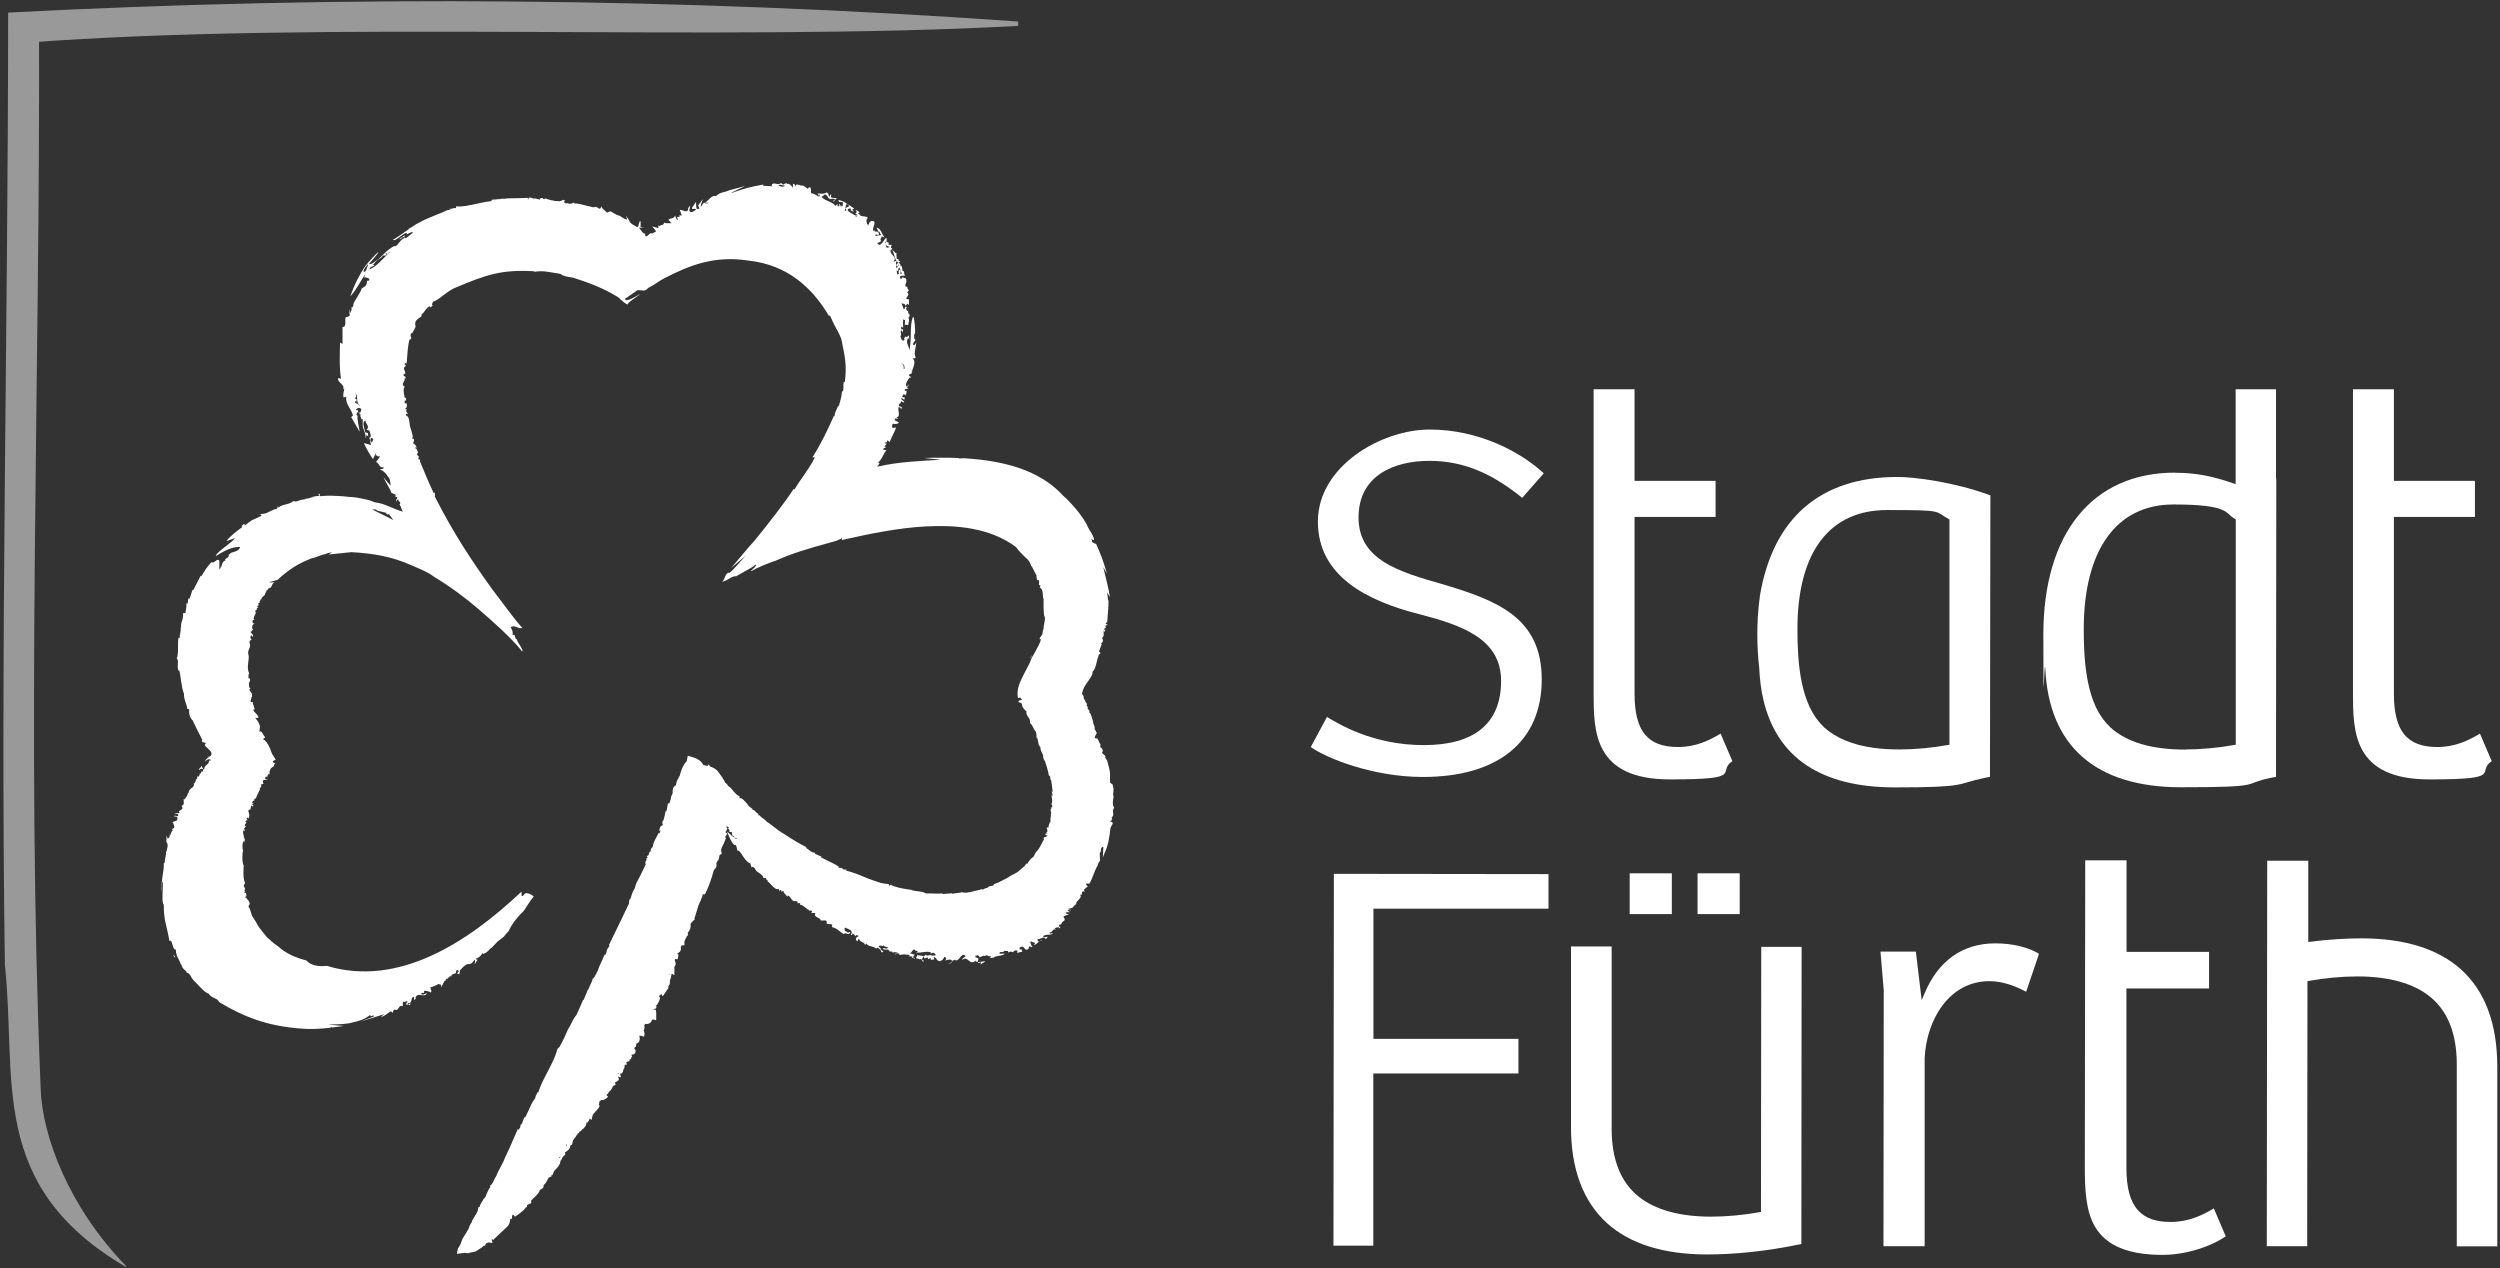 <?xml version="1.0" encoding="UTF-8"?>
<svg id="Ebene_1" xmlns="http://www.w3.org/2000/svg" version="1.1" viewBox="0 0 1845 936">
  <rect x="0" y="0" width="1845" height="936" fill="#333333" stroke="none"/>
  <!-- Generator: Adobe Illustrator 29.1.0, SVG Export Plug-In . SVG Version: 2.1.0 Build 142)  -->
  <defs>
    <style>
      .st0, .st1 {
        fill: #fff;
      }

      .st1 {
        opacity: .5;
      }
    </style>
  </defs>
  <g>
    <g>
      <path class="st0" d="M1605.2,348.8c-60.9,0-97.2,44.7-97.2,119.5s.5,16.5,1.4,24.6c2.5,57.6,37.1,88.1,100.2,88.1s44.4-2.5,66-6.9l4.1-.8.2-219.3-.2-1.3v-65.4h-29.8v70l-1.8-.6c-15.3-5.4-28.1-7.8-42.9-7.8h0ZM1613,553.2c-25.2,0-43.5-5.4-55.8-16.6l-.3-.5c-16.9-15.6-19.1-46.5-19.1-71.7,0-58.5,24.1-92.1,66.2-92.1s38,6.7,45.3,10.6l.7.4v166.3c0,0-1.2.2-1.2.2-11.6,2.1-24.6,3.3-35.7,3.3h0Z"/>
      <path class="st0" d="M1400.2,352c-56.6,0-91.6,30.2-101.3,87.2,0,.5-.2,1-.2,1.5s0,1-.2,1.6c-1.1,8.4-1.6,17.2-1.6,26s.5,16.6,1.4,24.6c.4,8.6,1.4,16.5,3.1,23.7,10.2,42.8,42.8,64.5,97.1,64.5s44.5-2.5,66.1-7l4-.8.3-207.7c-26.6-9.9-56.1-13.6-68.6-13.6h-.1ZM1401.8,553.1c-7,0-13.4-.4-19-1.2-15.5-2.1-27.9-7.2-36.8-15.3l-.5-.6c-16.8-15.9-19-46.6-19-71.6,0-56.8,23.5-88,66.2-88s34.7.8,45.3,6.6l.7.4v166.2c0,0-1.2.2-1.2.2-11.2,2.1-24.3,3.3-35.8,3.3h.1Z"/>
      <path class="st0" d="M967.5,551.4c11.2,8,45.4,22,82.6,22,55.7,0,87.7-26.3,87.7-72s-33.1-58.3-73-70.2c-32-9.1-62.2-17.8-62.2-49.3s27-41.8,52.2-41.8,46.2,9.2,68.6,27.3l15.9-18.1c-17.1-15.8-47.9-32.3-84.1-32.3s-82.6,27.3-82.6,67.9,36.8,58.7,74.6,68.3c32,8.3,60.6,18.3,60.6,49.3s-19.2,47.4-57,47.4-63.4-15.9-71.5-20.8l-12,22.3h.2Z"/>
      <path class="st0" d="M1176.1,287.3v223.8c0,28.6,0,64.1,56.4,64.1s33.9-5.3,46-13.5l-8.7-20.3c-8.2,4.9-18.1,9.9-31.4,9.9-22.5,0-32.1-11.8-32.1-39.3v-130.5h59.8v-26.6h-59.8v-67.6h-30.2Z"/>
      <path class="st0" d="M1736.5,287.3v223.8c0,28.6,0,64.1,56.4,64.1s33.9-5.3,46-13.5l-8.7-20.3c-8.2,4.9-18.1,9.9-31.4,9.9-22.5,0-32.1-11.8-32.1-39.3v-130.5h59.8v-26.6h-59.8v-67.6h-30.2Z"/>
    </g>
    <g>
      <path class="st0" d="M984.3,919.3h29.2v-127.1h107.1c0,0,0-25.5,0-25.5h-107c0,0,0-96.1,0-96.1h129.2c0,0,0-25.5,0-25.5l-158.4-.2-.3,274.4h.1Z"/>
      <path class="st0" d="M1390.1,919.7h30.3v-139c1.4-28.2,18.1-56.6,47.8-56.6h0c10.7,0,20.4,4.3,27.1,7.8l9.5-28c-8-4.9-19.7-7.7-32.3-7.7h0c-24.1,0-42.2,12.9-52.3,37.2l-2,4.7-4.3-35.8h-26.1l2.4,28.6-.2,188.7h.1Z"/>
      <path class="st0" d="M1538.9,635l-.3,226c0,16.7.6,32.7,7.7,44.6,8.3,13.8,24.5,20.5,49.6,20.5h0c16.3,0,34.5-5.4,46.7-13.7l-8.8-20.6c-8.4,5-18.4,10-31.9,10h0c-11.2,0-18.9-2.8-24.2-8.8-5.7-6.4-8.4-16.6-8.4-31.1v-132.4h61v-27h-60.9v-67.6h-30.7.2Z"/>
      <g>
        <path class="st0" d="M1159.4,698.4v132.5c-.2,31.6,8.9,55.8,26.7,71.9,16.9,15.2,41.6,22.9,73.4,23,20.9,0,44.3-2.5,65.8-6.9l4.1-.8.2-219.3h-29.8l-.2,195.6-1.1.2c-11.5,2.1-24.5,3.3-35.6,3.3-23.5,0-41.6-5.1-53.8-15-13.1-10.6-19.7-27.4-19.7-49.8v-134.6c0,0-29.9,0-29.9,0h0Z"/>
        <path class="st0" d="M1202.7,674.6h31.1v-30.1h-31.1v30.1Z"/>
        <path class="st0" d="M1252.8,674.6h31.1v-30.1h-31.1v30.1Z"/>
      </g>
      <path class="st0" d="M1812.9,919.8h30.1v-132.4c0-31.6-8.9-55.8-26.7-71.9h0c-16.9-15.2-41.5-22.9-73.1-23h-.3c-11.6,0-24.3.8-37.9,2.5l-1.5.2v-60h-30.3l-.3,284.5h29.8l.2-195.6,1.1-.2c11.5-2.1,24.5-3.3,35.6-3.3,23.5,0,41.6,5.1,53.8,15,13.1,10.6,19.7,27.4,19.7,49.8v134.6l-.2-.2Z"/>
    </g>
  </g>
  <g>
    <g>
      <g>
        <g>
          <polygon class="st0" points="668.7 232.1 668.7 233.6 668.3 231.7 668.7 232.1"/>
          <polygon class="st0" points="664.8 223.3 665.2 220.8 665.8 223.3 664.8 223.3"/>
          <path class="st0" d="M664.8,207.4h1c-2.1,0,.4,1.4-1,1.4v-1.4Z"/>
          <path class="st0" d="M663.8,212.4l1.4-1-1,1,2.1,1.4.4-.4.6,3.5c-1.9-.2-1.2-2.1-2.1-3.1l-1.4,1c.6-.2,1.6-1.9,0-2.5h0Z"/>
          <path class="st0" d="M666.2,233.6h-2.1c0-1.4,1.7-.8,2.1,0Z"/>
          <path class="st0" d="M665.8,228.6l-.6,3.1h-1.4l1-1.4-1.4-.6c.8-.2,1.2-1.4,2.5-1h0Z"/>
          <path class="st0" d="M656.9,195.7h-1c.5-.4.8-.3,1,0h.8c-.6,1.7-.5.5-.8,0Z"/>
          <rect class="st0" x="665.2" y="256.9" width=".6" height="2.1"/>
          <rect class="st0" x="663.8" y="252.9" width=".4" height="2.1"/>
          <path class="st0" d="M663.3,261.8h.4c-.2.4.2.8.4,1l1-2.1h.6v3.1h-.6v-1h-1.9v-1h0Z"/>
          <polygon class="st0" points="665.8 266.7 665.2 267.4 665.2 265.3 665.8 266.7"/>
          <path class="st0" d="M665.8,279.7h-.6v-3.1c.6.4,0,1.8.6,3.1Z"/>
          <path class="st0" d="M663.3,283.6h.4c.2,1-.4,2.5.4,3.5.6-.6,1.4-1.2,1-2.1l.6,4.5c-2.7-.2.8-1.6-1-2.5l-1,.8h-.4v-4.3h0Z"/>
          <path class="st0" d="M663.8,291c.2.4-.4,1.4-1.5,2.5h-.6v-1.4h.6c-.2.4.2.6.4.8l1-1.9h0Z"/>
          <path class="st0" d="M655.9,189.1v1.9c-.3-.7-1.3-1-2.1-1.2h-1.4l3.5-.6h0Z"/>
          <path class="st0" d="M653.9,186.6v1c-.4-.2-.6.2-1,.6v-1.6h1Z"/>
          <polygon class="st0" points="652.8 184.8 652.8 183.8 654.3 183.8 652.8 184.8"/>
          <polygon class="st0" points="650.5 180.6 650 179.8 650.4 179.8 650.5 180.6 651 181.3 650.7 181.5 651 183.3 649.3 182.3 650.7 181.5 650.5 180.6"/>
          <path class="st0" d="M266.3,307.7l-1.8-3.3h1c-1.2,2.1,2.1,2.7.8,3.3Z"/>
          <polygon class="st0" points="271.3 200 274.4 198.6 273.7 199.6 271.3 200"/>
          <path class="st0" d="M275.4,329.5l-.2-.6c-1.6-.4-2-1.5-1.8-4.4l1.8,4.4c.2,0,.4.1.6.2l-.4.4Z"/>
          <path class="st0" d="M275.5,333.3c.3-.4.6-.6.7-.3-.4,0-.6.1-.7.3Z"/>
          <polygon class="st0" points="129 706.6 127.9 705.1 128.4 704.9 129.4 706.4 129 706.6"/>
          <path class="st0" d="M154.3,558.9c-.1,0-.2-.2-.3-.3l-.7.3v-.6c.3,0,.5,0,.7.3l.7-.3-.4.6Z"/>
          <polygon class="st0" points="237.9 756 239.8 756.6 239.8 757 237.7 756.6 237.9 756"/>
          <rect class="st0" x="226.8" y="754.9" width="6" height=".6"/>
          <polygon class="st0" points="217.1 753.5 220 754.1 220 754.5 216.9 754.1 217.1 753.5"/>
          <rect class="st0" x="320.7" y="723.5" width="2.1" height=".4"/>
          <polygon class="st0" points="221.4 708.6 220 708.6 219.4 708 221.4 708.6"/>
          <path class="st0" d="M198.2,748.6c-.3.3-.3.5-.3.7l1.7.8c.7.3-1.6,0-1.7-.8h-.1l.4-.7h0Z"/>
          <path class="st0" d="M216.1,370.5l2.5-.4c.2.6-4.1.4-2.5.4Z"/>
          <polygon class="st0" points="225.3 368 226 367.6 227.4 367.6 225.3 368"/>
          <polygon class="st0" points="228.4 367 233.8 366.2 240.8 366.2 228.4 367"/>
          <path class="st0" d="M278.7,371.5c.2.6-2.9-1-4.9-.4,1.6-.2,3.1-.4,4.9.4Z"/>
          <polygon class="st0" points="264.5 368 248.6 366.6 248.6 366.2 264.5 367.6 264.5 368"/>
          <polygon class="st0" points="268.8 369.1 265.5 368.7 269.8 369.1 268.8 369.1"/>
          <polygon class="st0" points="272.9 377.5 271.3 376.9 271.5 376.5 272.9 377.1 272.9 377.5"/>
          <polygon class="st0" points="282.2 382.5 280.3 381.4 280.5 381 282.4 382 282.2 382.5"/>
          <polygon class="st0" points="294.1 377.9 292.1 377.5 292.3 376.9 294.1 377.5 294.1 377.9"/>
          <polygon class="st0" points="377.1 460.1 376.7 460.5 375.1 460.5 377.1 460.1"/>
          <polygon class="st0" points="302.6 168.9 301.5 168.9 303.4 167.9 302.6 168.9"/>
          <polygon class="st0" points="304.4 170 303.4 171 305 168.9 304.4 170"/>
          <polygon class="st0" points="314.3 166 312.9 166 314.9 165.4 314.3 166"/>
          <path class="st0" d="M317.8,161.1v.8c-.2-.3-.4-.4-.7-.4.2,0,.5-.2.7-.4h0c.3-.6.7-.6,1-.5-.3.1-.7.3-1,.5h0Z"/>
          <path class="st0" d="M320.3,161.1s-.1,0-.2-.1c.2,0,.4-.1.6-.5l-.4.6Z"/>
          <rect class="st0" x="321.7" y="158.6" width="2.3" height=".5" transform="translate(-37 161.4) rotate(-26.6)"/>
          <rect class="st0" x="331.6" y="154.1" width="2.5" height=".4"/>
          <polygon class="st0" points="335.3 154.5 335.1 154.1 348.9 151.2 349.1 151.6 335.3 154.5"/>
          <path class="st0" d="M349.9,151.2c1.9.2,3.3-.6,4.9-.6-1.4,1-3.3.4-4.9.6Z"/>
          <polygon class="st0" points="358.8 149.6 359.4 149.2 360.2 149.2 358.8 149.6"/>
          <path class="st0" d="M363.7,147.7c1.4-.2,2.5.4,3.9-.6l.6.6c-2.3-.2-2.9.2-4.5,0Z"/>
          <rect class="st0" x="369.3" y="146.7" width="3.9" height=".4"/>
          <rect class="st0" x="373.6" y="146.3" width="13.4" height=".4"/>
          <rect class="st0" x="389.9" y="146.7" width="3.5" height=".4"/>
          <polygon class="st0" points="397.3 148.1 394.8 147.7 395 147.1 397.5 147.7 397.3 148.1"/>
          <polygon class="st0" points="399.4 147.7 397.9 146.7 399.4 146.7 399.4 147.7"/>
          <polygon class="st0" points="406.8 148.7 402.2 148.1 402.4 147.7 406.8 148.1 406.8 148.7"/>
          <polygon class="st0" points="412.7 149.2 407.8 148.7 407.8 148.1 412.7 148.7 412.7 149.2"/>
          <polygon class="st0" points="416.7 150.2 413.8 149.2 413.8 148.7 416.9 149.8 416.7 150.2"/>
          <polygon class="st0" points="420.2 151.2 418.1 150.2 418.3 149.8 420.4 150.6 420.2 151.2"/>
          <polygon class="st0" points="423.7 151.2 424.1 150.6 429 151.2 423.7 151.2"/>
          <path class="st0" d="M433.5,152c1.5.1,2.1.5,3.2.6-1,0-2.2,0-3.2-.6Z"/>
          <polygon class="st0" points="441 154.5 443.4 153.7 443.8 154.1 441 154.5"/>
          <polygon class="st0" points="487.3 170 485.4 169.3 485.4 168.9 487.5 169.3 487.3 170"/>
          <rect class="st0" x="492.2" y="165" width="2.1" height=".4"/>
          <rect class="st0" x="494.7" y="163.6" width="2.1" height=".4"/>
          <path class="st0" d="M502.1,161.5c-.4-.2-.6.2-1,.4l-.8-1.8c1.2.8,2.5-1,1.9,1.4h-.1Z"/>
          <path class="st0" d="M503.6,158c.5.2.6.6.6,1h0v1h-1l1-1h0l-1.4-1c-.2.6,1.6-1,2.9-1,0,2.3-1.2-.6-2.1,1Z"/>
          <polygon class="st0" points="508.5 157 506 156.6 506.2 156.2 508.7 156.6 508.5 157"/>
          <rect class="st0" x="537.3" y="143.2" width="2.9" height=".6"/>
          <polygon class="st0" points="542.7 143.2 541.2 143.2 549.1 141.7 542.7 143.2"/>
          <path class="st0" d="M570.9,136.4v.8h-1.5c-.2-.8.6-1,1.5-.8Z"/>
          <rect class="st0" x="562.5" y="137.8" width="2.5" height=".4"/>
          <polygon class="st0" points="571.9 138.9 566.4 138.2 573.4 138.9 571.9 138.9"/>
          <polygon class="st0" points="582.6 140.7 583.7 140.3 584.3 140.7 582.6 140.7"/>
          <polygon class="st0" points="583.7 139.3 585.1 138.9 586.7 139.3 583.7 139.3"/>
          <path class="st0" d="M589.2,138.9c-1.2-.2-3.1-.8-3.1-2.1.8-.2,1,.6,1.4,1,.4-.6,1-.6,1.7-.6v1.6h0Z"/>
          <path class="st0" d="M593.1,140.7l-2.1-1.4c.8,0,1.2.8,2.1.4v1Z"/>
          <path class="st0" d="M604.9,142.8c0,.4.2,1.2-.4,1.4-.4.2-.6-.2-1-.4,0-.2,1.2-.6,1.4-1Z"/>
          <path class="st0" d="M617.6,154.5c-.6-.1-.6-.7-.5-1.3l.5,1.3c.2,0,.3.1.7,0l-.4.6-.3-.6Z"/>
          <path class="st0" d="M618.3,156.6h-.2c0,0,.2-.1.3-.2,0,0,0,.1-.2.2h.1Z"/>
          <path class="st0" d="M618.9,153.7h-.6v-1.6h.6c-.2.6.2.8.4,1l-.4.6Z"/>
          <polygon class="st0" points="620.7 151.6 621.4 152 620.7 152.7 620.7 151.6"/>
          <path class="st0" d="M622.2,157.6l-.4.4.4.6-.4.4-.4-2.1c.4,0,.6.4.8.6l-.2-.4.4-.4.4.2-.6.6h0Z"/>
          <rect class="st0" x="630.6" y="159" width="2.1" height=".4"/>
          <polygon class="st0" points="634.1 165.4 633.7 163 634.1 163 634.1 165.4"/>
          <path class="st0" d="M632.1,161.5c1-.2,2.9-1.9,2.5.4-.6-1-1.7-1-2.5-.4Z"/>
          <polygon class="st0" points="637 161.1 635.6 160.1 637 160.1 637 161.1"/>
          <path class="st0" d="M639.5,165.4h1c-.2,1.1,0,2.6.7,3.1h-1.7v-3.1Z"/>
          <polygon class="st0" points="639.5 171 641.1 170 641.5 170.4 639.5 171"/>
          <path class="st0" d="M646.5,176.7h-.4l.8-1.8c1,.4,0,1.4-.4,1.8h0Z"/>
          <path class="st0" d="M662,343.9c1.8-.3,3-1,4.2-.6-1.2.7-2.8.6-4.2.6Z"/>
          <rect class="st0" x="668.3" y="342.3" width="1.9" height=".6"/>
          <rect class="st0" x="670.8" y="341.9" width="4.9" height=".4"/>
          <rect class="st0" x="676.1" y="341.5" width="2.9" height=".4"/>
          <polygon class="st0" points="762.2 640.5 760.6 640.5 762.6 639.8 762.2 640.5"/>
        </g>
        <path class="st0" d="M534.3,592.8h.5v8.9h-.5c-.3-.2-.5.2-.7.3.7,1,.8,1.8.6,3.2-2.5,1,0,5.1-1.6,6.6l1.2-1c-.3,2.1-3,3.4-.9,5.1l-1.5,1.9.7.9-1.5,1.5,1.2.6c-1,2.7-3.2,4.8-2.4,8.3-2.4,1.4-.5,5.9-3.7,5.5,1.8.4,0,1.5,0,2.2h-1.2c3.3,2.1,0,3-.5,5-1.4,5-3.5,11.9-6.4,17.4v-.2.3c0,.2-.2.4-.3.5l1.5-6.8c-2.3,0-.9,3.1-2.4,3.5l-.9,4.9c0,.4-1.7,2.2-1.2,2.9-2,4-2.7,8-4.1,12l-1.7-.3c-.3.8,1.3,2.5,1.2,1.9l-2,2.3.8,1.1c-2.2-.4-1.3.8-1.5,2.3l-.8-.2c2,2.6-2,3.6-1.2,6.3-1.7,1.7-.4,2.7-3.4,3.3.3.6.8.5,1.3.6v.9c-.3-.6-.8-.7-1.3-.8-.3.7-.3,1.2,0,1.8v-.4l.8.2v.4c-1-.2-1.8-.4-3.2.3.5.8,1.3.5,2,.8l-2.4,1.7c3.3,4-2.2,1.8-1.4,6.3l-.3-.4c-.5,0-.3.7-.3,1.2.2.6.7.5,1.2.6l-.4,1.2c0-.3,0-.7-.4-.8-1,.2-1.2.5-1.7,1.3l1.3.8c-2.7-1.5-.9,2.2-2.5,2.6.7,1.2,1.3,0,1.7-.2.5,1.7-2.5,1.5-3.2,3.7,1.2,1.7,1.3-.5,2.3-.4v1.8c-2.7-1.6-2,1.4-3.7,1.8l.8,1.1c1.5.5.2-2.3,2-1.2-2-.8-1,4.5-2.4,4.3.4-2.7-1.8-.4-2.5-1.4-.3,1.2.8,1.4,1.3,2.1.8,1.4,1.3-.7,1.2,1.5-.5,0-1-.4-1.2,0l.7,1.6c-.5,3.2-3.5-2-4,1.8l.8,1.1c.2-.3.5-.5.5-.8l1.5,1.2-1.5,2.3-.8-1.4c-1,.6-1.3,1.4-.8,2.5-.9-.2-1.7.6-1.7,1.8l-.7-.9-1.7,1.3.3.6c0,1.1-2,.9-.7,2.4l2-1.8c.3,2.6-3.1,4.5-1.7,6.7-.1-.2-.2-.4-.4-.5-.3.8-1.2,1.2-.9,2.4,0-.9-.2-1.7-.8-2.4,0,1.6-2.2.5-1.7,2.4-1.2.3-.7,1.9-1.2,2.9-.3-.6-1.5-.3-2,0l.5.5-.5.5c1.3,2.1,2-1.4,2.8.9l.3-.5v.5l.8,1.1,1.7-3.1h.3v3.2h-.3c.2-.6-.2-.8-.5-1.1-.7.2-.2,1.1-.3,1.6-1-1.8-1.7,1.9-2.3-.8,1.8,6.4-5,1.2-4.1,6.1-1.7-.7.2-4.7-2.5-2.7-.4,2.1,2.8,5.5.5,6.3,0,2.4,1.5,2.5.6,4.9.2-1.2,0-2.6-.6-3.6-.5.3-.5.8-.5,1.2.2-.3-.2-.6-.3-.8-.3,1-1.2,1.8-.9,3.3-.5-.6-.8-1.6-1.7-1.6l-.7.6c1,1.1,1.8,2.7,1.1,4.2-1.9,1.3-1.2-.4-3.7,1.1l1.7.7-.5,2.4c.2-.3-.2-.6-.3-.8-1.8-.4.5,1.2-.8,1.5l-.3-.4c-.8.2-.3,1.4-.5,2.1-.5,0-1.2-.6-1.5,0,1.3.4,1.3,2.8,2.8,1.1l.3.4c.2,1.3-3-1-2,1.8l-.3-.4-.9,1.5c-1-.2-.7-.7-1.7-1.6h0l-.3-.4c.3,0,.4.2.4.3.5-1.6,2.9-3.8.8-4.4,2.2.3.7-2.4,2.4-3.2l.5-2.1c-.8-.2-1.5,0-2,.5v1.8l-.5-.7c-2.2,1.2-1.7,6.4-3.2,8.1,0-.4.2-.9-.3-1.3-.5.3-.5.8-.5,1.2-2.8.2.8,2.7.5,4.1l2-2.7c-.7,1.5,1.2,2.2,1.5,2.1l-.2-.4.3-.3.3.3-1.2,1.2c0,1.1,0-.6-.5-.7l-.8,1.9c0-.3-.1-.7-.4-.8-.3.6-1.1,1-.9,1.9-1.1,0-.9,3.9-1.2,3.9l-.3-.4c-1.8.4.3,3.4-.9,2.8-.2.7.3-1.6-.5-2.3,0,1.1-1.3,1.9-.4,3-.7,0-1.5.2-1.2,1.6-2.7-.7-1,2.7-2.9,3.3-.7-1.4,1.2-2,0-3.5-1.2.9-.9,2.6-2.4,1.7,1.8,1.1-1.2,2.5.6,3.6l1.7-.9.3.6,1.3-1.2c.5.5.3,1,.3,1.5-1-.8-2.3,0-3.2,1,0,.4.2.8.3,1.2-1.9.9-1.6,4.3-4,4.7l.8,1.1c-2.8.2-1,2-4.4,2.6l1.5,1.6c-1.5,1.2-2.5,0-3.2-1.9-.3.5-1.2,1-.3,1.8h.3l-2,1.3c.2.4.5.8.8.7v1.3c-.5-1.2-1.5-1.2-2.5-1.4-1.3.8-1.9,2.4-2.7,3.5.3.8,1.3.4,2,.8.3-1,.8-.9,1.5-1.9-.5-.3-.3-.8-.3-1.3.3,0,.5.3.8.5,1,2-1.5,2,0,3.8-1.7,2.4-4.3,3.6-4.9,6.7-2.8-1.9-1.4,1.6-2.5,3-3.5-1.4-1,2.4-2.4,3.9l-.3-.4c-1.2,1-2,4.2-3.4,3.2l-.3-.4c-1,.9-.2,1.6-.9,2.9-.2-.4-.3-.8-.8-.7-.7.4-.2,1.4-.3,2.1l-.3-.4c-.7,2.1-2.7,2.7-3.4,5.9-2-.8-.2,1.4-1.2,2h0c0-.3-.1-.6-.3-.7-1,1.1-.7,1.9-.5,3-1.7,1.9-3,1.8-3.5,3.7l.8.2c-1.3,1.2-2.2,1.7-2.5,2.6l-.3-.4c-.5,0-.5.6-.5,1.2l.8.5c-.7-.3-1.2,0-1.5.6.2.6.7.5,1.2.6l-1.7.6c1.1,3-3.4,5.4-4.4,7.9l-.5-.5c-.2,1.8-.5.4-1.5,1.9.5.3.3.8.3,1.3-2.9.5-3,5.3-5.5,6.3l-.9,1.6c2,1.3-2.7,1.4-1.9,2.5-1.2,3.6-4.9,5.5-6.8,8.2v1.3l-1.9.9c-2.7,1.5-.8,1.7-1.3,1.6.2,1.9-7.8,7.1-7.8,7.1,0,0,4.2-6.7,3.7-7.9-1,.9-.2,1.6-.9,2.7.2-.3-.2-.6-.3-.8-.2,1.8-1.7,2.5-2.7,2.5l.4,1.8c-1.2,0-1.8.7-2,1.8,0-.4-.3-.6-.5-1-.3.8-.8,1.5-.9,2.6-2.2.7-.7,3.9-2.9,6l-8.4,7.9-.8-3.2c-.7.4-1.8,2.5-2,3.8,1.3,1.6-2.1-.4-1.3,2.7-.3,0-1.7-1.4-2-.9h.5c0,0,.2,2.8.2,2.8l-.7-1.5c.2-.3-.2-.8-.3-1-.5,0-.5.8-.5,1.2-.3,0-.8-.2-1.2.3l.5.8c-.3.6-1.2,1-.8,2,.2-.3-.2-.6-.5-.8-.7,1.3-2.9,2.2-5.6,4l-3.7.7c-.3-1.7-1.1.5-2,0v.4h-.3v-.4l-4.7.6c.2-1.1,2-2.8,2.3-4.8v1.1c.8-4.8,3.3-6.6,4.8-10,1.7-1.7,1-3.6,3.2-5.9.5-3,4.2-6.5,4.9-10.5h1.2c-1-2,1.9-5.2,2.6-6.7,1.5-1,2.2-3.9,2.9-5.1l.3.6c-.3-2.4,1.9-3.6,2.1-5.4l1.2-.5-.3-.6c1.9-2.2,1.9-4.2,3.6-6.2,1.2-3.8,4.9-9.1,6.6-14,3.1-6,6-13.1,8.2-18.1l.3.4c1.7-3.5,2.7-3.1,3.2-7.2l.5.5,2-5.3.3.6c2.5-4.8,4.3-10.1,7-13.6l.3.4c.7-.8.4-2.3.9-3.3l.5.6.7-3.5.5.7c2.8-10,11-21,13.8-31,2.5.9-.2-1.9,1.4-1.9,3.2-5.6,5.1-9.8,6.8-14,2-2.2,3.2-7.4,6.1-10.1,1.4-3.6,3.4-7.4,4.9-11.4v-.7l.5.5,3.2-7.8.3.6c.4-2.9,2.6-5.3,2.9-7.8,1.3-.8,2.9-4.5,4.1-6.7,1.2-3.8,2.4-5.4,3.7-8.7l.3.4c.3-1,1.2-1.8.9-3.3l.3.4c.3-1,1.2-1.8.9-3.3l.3.4c-.3-2.4,2.7-2.9,2-5.6,5.5-11.3,9.1-18.8,14.3-29.7.3-.5,0-2.9.5-3l.3.6c1-3.3,1.2-5.6,3.2-8.7.7-1.7.9-3.2,2-5.3,2.1-3.7,4.7-9.6,6.6-13.5-1.5-1.8.9-2.2,1.2-3.4l-.3-.4,1.2-1-.5-.6.8-.6c-.5-.5-.3-1-.3-1.5.3-.9,1.2,1,1.2-.5.8-.6-.8-3.4,1.2-2.5.5-2.1.5-3.9,1.7-6.2l.3.6c-.2-2,2.6-5.5,2.9-6.5l-.3-.4c1.5,0,0-3.3,2-4l-.5-.6c1.8.4,1.5-2.4,1.7-4.1l.3.6c1.2-3,1-3.6,2.1-7.4-.2.3.2.6.5.8l.7-3.7.5.5.9-3.7.3.4.9-3.8.3.6c-.2-1.8.4-3,1.2-4.1.3-1.9-.8-5.5,2.5-4.8-.2-2.4.2-3.8,1.2-6l.3.6.5-2.6.3.6c.7-3.3,2.4-9,5.3-11.2l.5-2.6c1.8.5,3.5,1.1,5.1,1.9l-1-.2v.4l1.2.2v-.3c1.6.9,2.9,2.2,3.7,4.2.5.7,1.5,0,1.2,1.5.2.6.7.7,1.2.8.7-.2.3-1.2.3-1.8,2.8.6,5.2.9,7.7,3.4,2.5,3.6,7.2,9.4,6.1,13.3h-1.3c-.8,1.7,1.4,3.8.5,4.9,2.5,0-1.6,2.9.9,4.5l.4-1.3Z"/>
      </g>
      <g>
        <path class="st0" d="M308.6,335.5h0q0-.2,0,0Z"/>
        <path class="st0" d="M761,484.9c.2-.5.3-1,.4-1.5-1.9,3.5-1.6,3.3-.4,1.5Z"/>
        <path class="st0" d="M189.8,584.8c0,.2,0,.5.2.7.1-.3,0-.5-.2-.7Z"/>
        <path class="st0" d="M673.3,274.8s0,.2-.2.2c0,0,0-.1.2-.2Z"/>
        <path class="st0" d="M815.8,466.3v.6-.6Z"/>
        <path class="st0" d="M673.3,273.7v1c.2-.3.2-.6,0-1Z"/>
        <path class="st0" d="M787.2,673.6l2.9.5c-.9-.3-1.7-.5-2.9-.5Z"/>
        <path class="st0" d="M789,673.8l.2-.4h-.5c0,0,.3.3.3.4Z"/>
        <g>
          <path class="st0" d="M821.4,587.3l.4-4.7-.6-3.5-2-1.6v-6.6c0-2-1.5-7.5-2.2-9.7l-1.4-2.2c1-2.3-3.9-2.5-1.6-4.8-.5-1.4-.7-2.2-2-2.8,0-.2,0-1.4.3-1.6-1.5-2.6-1-2.4-2.6-5l-.6.2c-3.6,0,2.6-5.7-.2-4.3v-.9h0c-.3-.6-.9-1.1-1.1-2.2.5-1.8-1.7-4-1-5.2-.5,0-1.4-6.2-3.1-6.8,1.7-1.2-2.6-2.5-.6-3.9-.6,0-.8-.4-1.2-1,1.2-1.6-2.1-3.1-.8-4.5l-.6.4c-1.4-1.7,0-2.7-1.9-4.3.4-6.6,7-11.1,7.8-15.9l-.4-.4c3.3-2.5,3.2-9.7,5-12.5,0,0-.3.2-.4.5-.2-1.3,3.2-1.7.4-3.1l2.1-5.5-.6-.4,1-1c.8-.8.6-2.5-.4-3.1,1.4-1,1.2-.5.8-1.7l.6.4v-4.3c.3.3.8.7,1,1.2,0-.7-.2-1.4.5-1.8-.6,0-1.2.2-1.4-.4l1.8-1.5c-.3,0-.6-.4-.7-.6.4-.8,1.2-.8,1.8-1.4.2-.6-1.6.6-1.4-1,.2-.2.6-.6,1-.4.4-4.9,1-12.5,1-15.5-.6-1.5-.6-4.7-1.1-6.7l2.1,3.4c-.3-3.6-4.3-19.5-4.9-22.1l2.8,4.9c-3-10.1-4.5-14-8-21.9-.6-.2-3.1-1.1-3.3-2.1,0,0,.6-.8-.6-1.4l2.4.5c-.4-3.1-2.7-6.1-4.4-9-2.7-7-11.7-17.7-18.5-23.7-17.8-19.5-45.1-25.8-71.8-27.5h0c-.8,0-1.7-.1-2.5-.2v.2h-2.9v-.3c-8.7-.3-17.3-.3-25.4,0l12.4,1.3c-12.6.7-32.6,1.6-45.6,4.9h-2.1c1.1.2,1.9-1.4,2.4-2.4-.4,0-.8-.4-1-.6,2.9-2.1,3.4-5.8,6.1-8.9-.6,0-2.4-.4-2.6-1l2.5-1.4-1.4-.4,1.8-2.1c-.4,0-1.2.2-1.4-.4.2-.6,1-.6,1.4-.6,0-.4,0-1.2.6-1.4.2.2,1.6,1.1,1.4,1.5,1.4-3.9,4.3-9,4.9-11.1-.2-.2-1.5.9-3,.1.4-.8-.8-1.9,1-2.9l.6.4c1.7-.2,2.6,0,3.4-1.2l-3-1.6c-.6-2.9,2.7,0,2.1-1.4l-1-1c3.7.4.6-5.8,1.8-7.4.8-.2,1,.6,1.6,1v.7l.9-1.3-2.5-1.4c-.2-1.6,1.4-1.2,1.6-2.9.8-1.2,1.4,1.6,2.5,0l-2.5-2.1c.8-1.2,1.7.4,2.5.6l.4-1.6-2.1-.4c.6-.6.4-2.1,1.7-2.1.2.4.6.6.4,1,1.4-.6,1-2.3,1.4-3.5h-1.4c-.6-2.1,1.8-.8,2.5-1.9l-1.4-1c1.5-.3,1.8-1,1.9-1.9-.3.6-.8,1.1-1.9,1.5-1-1.6,1-4.9,2.5-6.6l.4.6.6-1.4-.6.4c-2.4-1.9,0-1.7,1-2.5-.2-2.7,3.9-7.6,1-10.9.8-1.4,1.4,1,1.9-1-1.4-2.9,0-5.9.6-11.3,0,.6-1.2,2.2-1.8,2.4-2.1-.8,1.2-3.2,1.2-4.2l-.9-.4-.2-2.8c0-.2.5-1,.8-1.8,0-1-.3-11.3-1.5-11.9-2.9,5.8-.7,18.3-3,25.1.4-3.7-2.9-5.4-.8-9.3.7.3.9.9.9,1.6,0-1.4,0-2.8-.5-4.1v1c-1,.2-1.6,1.4-2.5,0,.2.6-.2,1.6-1,1.4.3.3,1,1.4,0,1.9-2.1,0-1.7-1.4-2.5-3.3,1.6-1.2-1-3.3,1-4.1.4.5.5,1.2.5,1.9.5-1.7,1.2-3.4-.9-2.7,0-.8-.4-1.6.4-2.1l1,1c.2-1.6-.6-5.1.4-6.4l1,.8c0,1,.2,2.3-.4,3.1l2.8.4c0-2,1.3-4,0-5.3.8-.6,1-1.4,1-2.5-1.9-.8-.6-3.7-1-5.6-.2,1,.4,2.3-.4,3.1-1.4-1-1.4-1.8-.6-3.1-2.3-.8-.6,1.6-2.5,1.6,0-1-1.4-3.5-1.4-4.5.6,1,3.1,0,2.5,2.1l2.1-1.6c.2.4.6.6.4,1h.4v-4.3h-.4c-4.5.2,2.5-3.3-1-4.9l1.4-1.6-1.4-1.9.6-.6-1.7-.4c-.6-2.1,1-2.3.6-4.5.2-2.3-2.3-1.6-3.5-2.5l.4.6-.8,1-.6-.6c-1-3.3,2.9-1,3.9-2.5-1.4,1-.8-3.5-1.4-2.9l-.4.4c-1.2-1.6-.4-5.4-2-3.9.4-1.2-.4-2.3-1.4-2.5l1.4-1.4h-1c-.6-.4-.4-1-.4-1.4-.6,0-1.2,0-1.4-.6.2-1.4-.4-2.5,0-3.9h-1c-.4-1.6-3.3-1.6-2.1-3.5h-.8c-.6-.4,0-1.9.4-2.5-.8-.2-1.9.4-2.5-.4-.2-.4.2-.8.4-1l-1.9-1,.4-.4c-1.2-.8,1-1.9-1-2.1-1.5,1.6-2.7,4.9-4.9,4.9l-1.4-1.4c1.7,0,2.9-1.9,3.9-1.4h-.8c-1.4-1.2.2-2.3.4-3.5l2.1,1c-2.1-2.5-2.9-7.2-6-7.4l1.4,2.9h-2.5v-1h-.4v.9c-3.6-.8,3.5-8.5-2.5-7.7-1.4,1-1.2,1.2-2.5,3.9-1-.4-.4-1.2-.6-2.1-.6-1.4-.4-4.3,1-3.9-1.9-1.8-3.3-1-6-1.8l.6-1c-.6,1-1.4-.2-2.1-.6l1-.8c-.6-.8-2.3-2.1-3.1-1.6,1.7.6.8,2.3,0,2.5l1.7,1-1,1.4c-2.1-2.7-3.7-2.1-6.4-4.9.6-1.8,1.2-1,2.5-1.4-.8,1.9,1,1.9,1.8,2.5v-1c-.4.2-.6-.2-1-.4l1.6-1-4.1-2.9-.4.4c-2.3-2.7-3.7-2.7-7-3.9-.4,3.1,3.9.2,3.1,2.9.4,1.6-.8,2.1-1.4,2.1l-1-2.1c-1,.6.8,2.1-1,2.1-.8-.4-.4-1.2-.4-2.1l-1.6,1.6c-2.9-3.7-6.4-2.9-10.3-6.6l2.5-1.9c2.5.6,1.7,3.3,4.5,3.5,1.2-.8,2.3,0,3.3,0l-1.9,1.4.4.4,2.5-2.5-3.9-.4c-1-.8.2-1.9-.4-2.5l-1,1-.2-.3.6.9-.4.2-1-1.4.4-.2-1.4-1.7c-2.5,1.6-4.5,1-7.4.8.8.4,1.5.4,2.1,1,0,.6,0,1.2-.6,1.4-1.9-.8-3.5-2.3-5.8-2.5-.4-1.4.4-2.5-.6-4.3-.8-.4-1.4.4-1.9,1l-3.5-2.5c-1.6,1.2-5.4-2.9-5.6,1.4l-.4-.6c.4-1.6-.4-2.1-1.4-1.9v2.9c-.4-.8-3.3-4.3-4.5-2.5v-1l-1.9.6c-1,1.4-1.7-.6-2.5-.6-2.1,2.1-4.9-1-6.6,1l.6,1.4-7-.4v-.9c-8.9,1.6-13.1,2.6-23.7,6.3l.4-.4,9.9-4.8-11.6,3.1c-3.9,1.8-6.5,1.1-10,4.4-2.8-1.4-6.1,4-8,4.8h2.4v.4h-2.5v-.4c-.3.1-.6.1-.8,0l-2.1,2.9c-.8-.2,1.4-5,1.4-5.6l-3.5,4.8,1,1.9c-.4,1-1.2.4-1.9.6-.6-.4-.6-4.6-.6-5.2l-2.9,4.2v1c1,0,2.3-.4,2.9.4l-.4.4c-1.2.8-3.3,2.7-4.5.6-.2-.8.6-3,.6-3.8-.6.4-2,2-1.6,3.2-1.2,2.3-4.5-.5-6.1-.1,0,.6,1.8,3.8,1.2,4.2-.4,0-1,0-1.4-.6v2.1l-.4-.6c-2.9-.2.2,1.6-1.4,2.5l-1.5-3.4c-.8,2.7-3.2,1.4-4.9,3.1l2.3,2.4c-1,.4-4.3.3-5.4-.3-.8,2.5-1.3.9-3.6,2.6-1-1.2-.8.5-.6,1.5l-4.6-1.3,2.7,3.4c.2.8-2.7,1.4-3.1,2.1-.3-2.6-4.4,4.3-4.9.8v-1.3c-.9,1.6-3.8-3.3-4.5-4.1.4.2,4,.2,3.4,0l-2.3-.3c0,.4.4-4.9-.2-4.5-.2-.2-.5.4-.8,1.1.3.1.5.2.8.3.1.3-.3,0-.8-.2-.3.9-.4,1.9-.4,2.1l-.9,1.2c-2.3-1.6-5.4-2.3-6.2-5.4l-2.2-3,.9,2.7c-3.3-.2-3.8-2.7-7.5-3.3l-4.9-2.8-2.6,1c-1.6-1.8-3.1-2.5-4.3-4.6-.4,4.9-2.5-1.1-5.2.7-3.7-.2-10.5-3.2-14.6-2.8v-.8c-1.6,1-4,1.5-7.3.3-.6-1.9,2.2-1.5-.5-1.9l-.4-.4c-3.1,2.5-7.8.5-11.9-.5l-1-.5c-2.3,1.6-1.4-1.2-3.9,0v1l-3.9-1c-2.5,1-3.9-2.5-4.9.6-.2-.4-.6-.6-.6-1-9.7.8-15.7.4-26.6,1.4v1c-9.9,1-18.3,4.7-26.2,3.9v1.4c-3.7-.6-2.7,1.4-6.6,1.4-6,3.1-13.3,5-21.2,9.5-3.1,1.2-13.9,9.8-18.8,12.3,1.6,2.1,9.4-6.9,10.4-4.5l-.4.6c1.6-.4,3.5-2.3,4.9-1.4l-5.4,4.3-1-1c.1-.4-.1-1,0-1.4-1.2,1.4-2.6,1.9-3.9,3,2.1.4,2.1-2.9,4.3-1-3.7,1.2-4.5,5.1-7.4,6.4l-.4-.4c-5.1,2.5-8,6.4-11.9,9.9-2.6.9-3.9,3.9-6.9,3.4,3.1-3.7,7-7.8,6.9-8.8-1,.6-6.4,6.3-9.8,10.6-3.6,5.4-8.2,13.9-10.8,22.1,5.1-5.4,8.6-13.8,11.3-16.5l-1.6,3.1c.4-1,1.4-.4,2.1-.6.6.8,2.7.4,2.1,2.1-.4.6-1,.4-1.6.4-.2,3.1-.6,3.9-3.9,5.6-1,3.3-4.3,7.6-6,10.9-.2.6,0,3.5-1.9,3.3,1.2,1.4-.4,2.7-.6,4.1l-.8-3.3.4,5.2c-1.6,1.4-2.2.5-3,1.3s1,7.8-2.3,6.9v12.6l-1.8-1c-.2,8-.7,18.5.7,26.7l-2-.5c-1.4,2.9,5.5,5.2,3.4,7.9h1c-.4,2.9-1,3-.6,6.5l2.1-.6c-.8,5.6,3.7,8.7,4.9,13.8l-1.3,1.2,6.2,10.8c.2-.8-2.4-11-1.3-11.6-2.9-1.6,1.2-2.7,0-4.3-.6,0-1.2,0-1.4-.6.8-.2,1.2-1.4,2.5-1,3.1.4.2,3.7.4,4.1.8,0,.4,5.8,2.1,3.9v4.3c-.4,2.3,3,7.6,2,10.1.6-.6.7-1.6.5-2.7l.8,1,.6-.4,1.9,3.9c.2-.6-.4-1.6.6-2.1,4.3,1.2-3.3,4.3,1.4,5.6l-6.9-1.8c.8,2.3,5.3,10.2,6.7,11.8.3-.3,1.4-3.4,2.3-4.7-.3.6,0,1.6-.6,2,1.2-.8,1.4,1.6,3.1.4.8,1.6-4.4,5.2-1.9,4.6l1.9,2.4c.2,1.2,2.3,1.6,2.9,1.4.8,1.6-2.5,1-2.5,1.8,2.1.2,5.1,3.3,5.4,4.6,2.3,1.9,1.9,4.1,2.5,7-.6-.2-4.8-5.2-5.3-6.2,1.3,3.8,5,8.5,5.7,11.6.8.2,2.3,1.1,2.7,1,.8.4.2,1.2.4,2.1.6,0,1.2-.2,1.4.4-1,2.3-1.2,1-.4,3.5v-1.4c.2-.6,1-.6,1.4-.6-1.2,1.6,2.5,1.4.6,3.5,1.2,1.9,1.4,3.9,2.5,5.4-6.6-1.6-13.8-6.4-20.8-6.8-4.1-2.1-8.2-2.5-13-3.5-9.5-1-20.4-2.1-27.6-1v-1.9h-1l.6,1.4-11.9,2.9c-2.3,0-5.8,2.1-6,1.4-.4.2-.6-.2-1-.4-3.7,3.1-7.4,1.9-11.3,4.9l-.4-1.4c0,1-.2,1.9-1,2.5-1.9-.4-6.8,3.5-9.9,3.5l-2.8.3c.4,1,0-1.3,1.8,1.1l-7.5,3.5c-1.4,1.1-3.1,2.3-4.9,3.6v.3c-.2-.1-.4,0-.6,0,.2-.1.4-.3.6-.4v-.7h-1.4c.4,1.2-2,.8-.4,2h0c-4.6,3.4-9.6,7.2-11.8,10.5l6.2-2.3c-1.2,2.9-14,10.4-14,13.3,9.8-6.4,15.2-7,17.9-6.7-.3,1.6-1.6,2.5-3.3,3.2h0c0,.1-.3.1-.3.1-1.1.4-2.3.7-3.5,1.1,0,.3,0,.6-.8,1l-.4-.4c.6,3.7-3.7,3.1-2.5,4.9-1.9.4-2.7,2.9-3.1,4.9l-.4-.6c.4,1.2-.6,1.6-1,2.5v-6.6c-1.5-2.3-3.5,2.1-6,1.2-3.3,3.7-4.7,6-7.4,10.3l-.4-.4-5.6,10.9-.4-.6-2.1,6.4h-.8c-.6,1.2-.2,2.9-1,4.1l-.6-.6c.2,2.7-.4,4.9-.8,7.4h-1.7c.6,4.9-2,6.2-1.4,10.9l-.4-.4c.6,2.9-1,5.6-.6,7.8-.4.2-.6-.2-.8-.4-1.2,3.5.4,12.6-1.6,15.7h.6c1.2,3.5-.6,5.8,1,9.1l.4-.6c1.2,4.5,1.6,13,3.5,17.3-.2,4.5,1.9,7,2.5,11.3.4,0,1.2,0,1.4.6-.6,3.1,1,6.6,2.5,7.8,2.7,5.8,4.8,9.9,7.1,14.3-1.6,2.9,3.8,1.4,2.4,3l-.6.8c.8,1.9,2.5,2.1,3.4,4.1l-.2-.6c.8.9,2,1.7,1.8,3.7-1.2,2.3-5.2,2.9-4.3,5.4.2-1.6,2.5-2.7,3.9-1.4-.4.6-1,.4-1.4.4.4,2.9-3.9,3.3-3.5,6.4-1.4,0-1.4-1.7-2.1-2.5l-.4.6c.8.2-2.5,1.9-1,2.5,1-1.6,1.8-.8,2.9-.6l-.8,2-.6-.4-1,1.9-.4-.4c.4,1-.6,1.7-1,2.5l-.4-.6c-.6.8-.2,1.8-1,2.5l-.4-.4c.4,1.4-.8,2.3-1,3.5l-.6-.6c1.2,4.5-3.7,2.9-3.9,8l-.4-.6c-.2,2.5-1.6,3.3-2.5,4.9l-.6-.4c-.2,1.7.6,3.9-.8,4.9l-.6-.4c.2.6-.4,1.4.6,1.9,0,2.1-4.3,2.3-2.1,3.9-1.4.8-2.3-.6-3.9.6,1,0,2.3-.2,2.9,1-.8,2.1-2.1-.4-3.5.8l2.5.6c1.4,3.3-2.1,3.1-3.9,3.9.4-.2.8.2,1,.4.2,1.6,2.1,3.5-.4,4.5-.3,0-.5,0-.7,0l1.1,1.1c-1,0-1.4,1.8-2.1,3.5l-.4-.6c.2,1.2-.2,2.7-1.4,3.1-.6-.4-.6-1-.6-1.7h-.4v3.5l-.4-1,.4,1.7v.4h.2c1.5,2,0,4.7-.2,7-.2-.4-.6-.6-.4-1,.4,3.3-.8,5.6-1,9.3h-.6c.4,6.2-2.5,13.6-1.4,21.4.2-.8-.5-7.5.5-7.9.8,3.5-1.1,15.7.9,17.1,0,12.4,2.2,15.1,4.2,26.9,2.5-1.9,2,7.6,4.9,6.2-.2,1-.1,1.8,0,2.6.2.2.4.5.4,1h-.2c.8,2.7,2.8,4.7,3.7,8.9,0-.6-.2-1.2.4-1.4-.6,3.1,3.7,4.5,3.5,6,2.9.6,2.8,3.2,5.1,5.7,2.7,2.3,7.8,9,11.1,9.8,2.3,3.7,6.7,3.1,7.7,6.2,18.5,11.1,35.8,17.8,60.8,19.6,8.5.7,15.5,0,21.8-.7h-.2l.2-.5.9.4c3-.4,5.9-.8,8.7-1.2l-6.7-.5c-14-1.1,7.2.2,13.1-2.1,4.7-1,8-1.8,13-5.5.2,2.5,1.8-.8,2.9,1l-10,3.9,17.8-5.6-2.9,2c2.7.4,6.4-4.4,7.8-3.8l1,1c.4-1.8.2-1.6,1.4-2.5,3.3,1.7,2.3-3.7,6-2.5.2-1.2-.4-2.7.6-3.5.8,1.6,1.8-1.2,2.9.4-.6.6-1.2,1-1,2.1.6,0,1.2,0,1.4-.6l1,1,1-1.4c-.8-.2-1.6,1.2-2.5-.4,4.3.8,1.9-3.5,4.5-4.5.8.6.2,1.7.4,2.5l1.4-1.4-.4-.6c2.3-4.3,6.2.6,8.4-2.9.4-1.2-2.7,1.9-4.1.4v-.4c.4-.8,1.4-.4,2.1-.4,0-.6-.2-1.2.4-1.7.8.2,4.1.5,4.5,1.5,1-1.2.2-2.3-.4-4,1.8,0,4.7-1.7,6.4-2.5.2.8,2.2-.5,1.7,2.6l2.6-5c.4.4.8.6.6,1-.2-1,0-1.9,1-2.5.3,0,.4.4.4.7h0l.4-1.6c1.4,1,1-2.3,2.5-.4-.4-3.1,4.1-1.4,3.5-3.9-.2-.8.8-1.2,1.4-1,1.6.8-.6,1.4-.4,2.5.2.6,1,.4,1.4.4l.6-2.9c1.2-1.2,3.3-3.9,5.4-4.5,3.7.2,3.7-1.7,5.4-3.3.6.6-.1,2.6-.1,3.5l2.2-3.5c-.6,0-1.2,0-1.4-.6,2.3-1,4.1-2.1,4.9-4.3.2.2.6.4.4.8,4.5-1.7,3.7-3,6.8-5l3.9-4.1,4.8-3.8c1.1-1.5,2.3-2.9,3.5-4h0c2.6-5.8,6.9-11,11.3-15.1,1.7-2.7,3.4-5.4,5.2-7.9.3-.3,1-1.3,2-2.6-.3-.6-5.4-3.9-6.9-1.7-2.9,4.1-1.9-1.8-2.1-1.9-40,37.7-90.8,70.7-143.7,54.8-5.6.6-11.5,0-15.1-4-7.8-2-15.2-5.2-20.6-10.2-2.4-1.6-4.8-3.5-7.2-5.9-1.2-.4-4.6-5.4-7.2-8.5-2.8-5.1-3.4-5.7-4.9-8-2.1-5.8-.7-3.1-2.9-7.5,2.5-2.1-.4-4.7-1.4-5.6l.4-.4c-.4,0-1,0-1.4-.6l1-.8c-.2-1.2,0-3.1-1.4-2.1,0-.6-.2-1.2.4-1.4l-.4-.6c1.4-3.3-2.3-1.9.4-5.4-1.9-4.5-1-10.3-1-13.8l-.4.4c-.8-3.5-.8-8.4,0-11.3h-.4c0-2.1-.6-4.5.8-6.4,1,.4.4,1.2.6,1.9l.2-4.5c0,.2-.1.4-.2.6h-.6c.8-1.6-1.4-3.9,0-6,.6,0,.8.4,1,.6v-1c-.4.2-.6-.2-1-.4l1.6-2.1c-2.9-1.2,2.5-2.7-.6-3.5.6-.4,1-1.2,2.1-1-.4-.4-1.2-.6-1-1.4.2-.2.6-.6,1-.4.2.2.6.4.4,1,.8-2.7.8-2.9,0-5.6-.4-.8.6-1.9,1.4-1.4l.6-2.9h.4c.2.2.6.4.6.8,2.3-2.3-3.1-1.4.8-2.5l-1.4-.8,2.1-1.7-.6-.4c2.3-.6,2.1-2.9,3.1-4.5,0,0,.2.2.2.3-.1-1.8,2.4-3.5.8-4.3,3.1,0-.4-3.7,3.3-2.9-.8-.6-.4-1.9-.8-2.5,1-.8,4.3-.4,3.3-1.4l-.4.4c-.4.2-.6-.2-1-.4-.6-2.1,1.9-1.2,2.1-2.1l-.6-.4,1-1,.6.4c0-1.7-.1-4.7,3.2-6,0-.6.5-2.1,1.1-2.5h-1c-.2-.4-1-.6-.8-1.4.3,0,1.3-.8,2.1-1-1-2.1-2.7-3.9-3.1-5.4-1.2-3.7-3.3-8.4-6.4-9.9.2-.2,1.9-1,1.7-1.4-1.7-1.4-2.3-5.4-4.2-3.9l.4-4.1c-.6-2.1-1.9-4.9-3.5-5.8.4-.6,2-.4,2.4-.4-.4-3.1-3.8-4-3.8-6.2h1c-.3-2-1.4-3.8-1.6-5.9,0,.2-.2.4-.5.6-2.3-.6.4-2.9-.4-3.9h.4c.8-2.9-1.2-3.7-1.9-5.6l.8-.8-.2-.4-.4.2c-.5-1.7-.9-4.2.2-4.8.2-1.4.6-2.3-1-2.5.2-1.2-.4-2.7.6-3.5-2.5-4.3.4-10.5-.6-13.8-1.2-3.1,2.1-5.6,1-8-.9-3.3,1.1-1.9,1.4-4,0,.2-.1.4-.4.5-.8-1-.8-1.6,0-2.9l1.4,1.3c.2-2.1-1-2.5-2-3.7,1.2-.2.8-1.5,2.1-1.5-1.6-1.6-.6-4.1,1-4.9h-1c-.8-.4-.4-1.4-.4-2.1.2-.6.8-.4,1.4-.4-2.3-1.6,2.3-4.9.4-6.4.1-.7,1-1,1.4-1.1l-.4-.6,1.4-1.4c-.4.2-.6-.2-1-.4.3-.6,1.3-1,1.6-1l-1-1,1.8-1c-.4.2-.6-.2-.8-.4,1.2-.4.4-1.2,1.4-2.1,0,.2.2.3.3.4-.4-2.6,3.5-2.3,2.6-5.4l.6.6.8-2.5c.4.2.8.4.6,1-.4-1.2.6-1.6,1-2.5l.4.4c2.3-.8,1.4-4.5,4.5-4.5l-4.8.3c.6-.8,5.5-1.5,6.3-2.1,8.4-7.7,15.3-12,25.1-15.8,1.4.2,6.8-2.7,10.3-3.1,0-.6,3.9-1,4.5-1.4.2.4-2,1.2-2,1.7l16.4-1.7c16.3.9,30,3.2,44.9,9.9,6.6,2.9,11.3,4.6,16.5,8.5,12.4,7.5,23.1,15.6,32.2,23.4,10.8,9.3,24.5,21.4,32.4,31.4,1.9-.2-4.1-7.5-3.9-9-1.9-.2-.6-4.3-3.1-2.9.4-2.7-.2-3.5-1.4-6,3.7-1.9,5.1,1.8,8.6.6-6.4-7-14-17.9-21.9-28.1-16.5-22.9-29-42.1-42.2-67.9-1.2-1,.8-4.9-1.9-3.5l.4-.4c-4.1-8.4-7-16.3-9.9-22.9.2-2.1,0-1-1.4-1.9.6-.5.4-2,.4-2.4l-.4.4c-.4-.8-1.6-1.6,0-2.5-.4-.2-.4-3.5-2.5-3.5.2-.6.8-.4,1.4-.4-.2-1.2-1.6-2.9-2.5-2.9-.2-1.4,1-1.4.4-3.5-.4,0-1,0-1.4-.6l.6-.4c.2-1.8-1.2-5.4-1.6-7-1.2-3.5-.4-8.4-3.3-9.3,0-.6-.2-1.2.4-1.4.2.2.6.6,1,.4-.6-1.4-2.3-2.1-.6-3.5-.4,0-1,.2-1.4-.4l1-1c0-1.2,1-3.9-1.4-2.9.2-.8-.4-2.1.4-2.5l.6.8v-2.5h-1c-.4-2.9-1.6-5.6,0-8.2-3.5-2.1.6-3.5,0-6.6.2.4.6.6.4,1,1.2-3.3-2.1-1-1-3.9h1c.2-3.1-2.7-3.9.6-6-.2-.2-1.9-1.2-.6-1.9.4-.2.8.2,1,.4.4-5.6,1-14.2,2.1-17.7,3.3-1.2-.6-2.3,1.4-4.9l.4.4c.4-.4,2.6-4.5,2.8-5.2-2.1-6.4,5.4-5.8,4.4-9.3,2.3-.4,3.1-5.8,5.1-3.3v-.6c-.4,0-1.2.2-1.4-.4l2.1-1.4.8.8,1.6-1.4c-1.4-1,.2-1.9.4-2.9,3.5-.4,10.4-8.2,17.3-10.6,21.8-9.1,32.9-13.1,57.2-11.7v.4c7-1.2,12,.5,19.3,1.5,2.5,2.1,7,2.4,9.3,2.8,12.8,4.1,22.8,7.9,33.7,14.7,1.9,2.1,5.9,5.4,6.9,5.1-1.9-.6,8.5-6.7,8.8-7.7,0,0-11.8,7.5-10.8,3.3.2.2,9.3-6.6,9.3-6.2,3.5,0,5.1,1.4,7.6-1.6,5.1-2.5,7.4-4.9,12.4-7.4,17.6-9,36.1-16.7,61.4-12.8,29.1,3.1,47.4,20.2,59.7,41l.6-.6,2.9,6.4c1.5,2.9,4.7,8.2,5.6,11.5,2.1,10.7,4.3,17.9,2.5,31.5l-.6-.4c-1,2.7.2,5.1-1,7.4l-.4-.6c-.4,4.5-1.4,7.8-2.5,11.5l-.4-.6c-.6,2.3-3.1,5.4-2.5,8l-.6-.6c-4.3,9.5-8.9,19.8-15.9,30.7h1.8c-4.1,8.6-10.5,15.9-15,23.7l-.6-.4c-8.3,12.5-18.1,24.8-28.9,38.2-5.1,5.4-11.6,13.6-17.2,20.1l11.3-9.5c-2.9,2.5-10.2,12-13.1,13.4l-.4-.4c-2.7,1.5-2.3,4.7-4.5,6.8,4.4-1,7.1-4.5,10.3-4.1l6.5-3.7c3.5-2,4.9-2.5,7.8-4.9l.6.4-.6.6c-.2,1.2-4.6,4-3,3.8,3.9-2.5,13.1-6.2,17.9-7.7,12.4-5.6,24.6-9.1,40.2-13.4,3-.8,6.6-1.7,8.9-3.5l-.5,1.7c20.8-4.7,41.7-9,62.2-10.1,21.6-1.1,46.9.6,66.5,15.2,2.1,3.1,4.6,5.2,7.3,8,2.1,1.4,3.9,4.7,3.9,6.4l.4-.4c1,2.3,2.9,5.8,3.5,6.8.2,1.5,0,4.3,1.4,3.5,1.2,1,.2,2.1.6,3.9h.8c0,.6.2,1.2-.4,1.6,2.7,1.4,2.3,5.4,2.5,8.2l.4-.4c0,2.7-.3,13.4.9,14,.4,3.7-1.1,5.6-.9,9.3h-.4l-.4,2.9c-.4,2.1-2.3,2.4-2.1,4.4,3.1-2-3.4,9.5-5.8,13.5-3.1,9.3-12.5,19.8-10.2,29.8.4,0,1.2,0,1.4-.6l1.5,1.6c-.6.8-2.9.4-2.5,1.9.8.6,1.9.4,2.5,1.4-.2,2.1,2,4.6,3.3,5.4-.4,4.3,3.1,4.3,2.7,8.6,2.1,2.1,2.4,4.1,3.6,5.8,1.2.6,1.2,4,1.2,5.1,1.2.9.5,1,1.6,5.1.2.6.6,1.2,1.3,2.1-.2,2.3,1.4,4.3,2,5.9-.4,1.2.4,3.2,1.4,4.5,0,0,3.1,9.3,2.6,10.2,1.2.3,1.5,1.7,1.2,2.7.7.5.9,2.3.9,2.3l.9,7.1-.8-.2.8,3.1c-.5,0-1-.2-.9-.5.4,3.2.7,3.6.4,6.3l-.6-.4c.4,1.3,1.8,3.4-.5,3.6l.8.4c-2.1,1.1,1,4-.9,4.3l.5.3c0,.9-1,4.2-.2,5.8l-.6-.4c-.7,2-1,2.6-1.2,4.2-2.7-.5,0,1.5-.9,2,.3,1.1.6,0,.4.6,0,.4-1.6.7-.9,1l.8.6-1.8.3.5,1,1.3.4c0,1-4.6,1.2-2.5,2.5-1.8,2.9-3.2,7-5.7,9.3-1.2,1.4-1.3,2.5-2.1,3.7-2.5,1.7-3.5,3.3-4.8,5.6l-.3-.6c-.5,0-1.2,1.8-1.6,2-1.7,1.5-3.3,2.9-4.9,4.2-1.7,1.2-4.2,2.2-5.9,3.3-1.6,1.2-3.5,2-5.4,3-1,.5-1.9,1-2.9,1.5-1.1.4-2.2.8-3.4,1.3-.5,2.3-3.3.5-4.1,2.3v-.5c-.5,1.2-1.6,1-2.4,1.4v-.5c-.5,1.2-1.6,1-2.4,1.4v-.5c-2.8,1.2-4.7,1-7.8,2.1-1.1.2-2.4.4-3.7.6-1.3,0-2.6,0-3.3-.4-1.9.9-4.9.4-7.1,1.4l.2-.6-7.5.6v-.7l-.5.3c-3.9.3-8-.2-11.5,0-3.5-2.1-8.4-1.3-11-2.7-4.3-.7-8.6-1-14.5-3.3-.5-1.6-2.2,1.9-2.1-1-5,0-10.4-2.3-15.9-4.3-5.4-2.3-10.8-4.5-15.7-5.6l.6-.6-3.5-.5.6-.6c-1-.5-2.5,0-3.3-.7l.4-.4c-3.6-2.6-8.7-4.5-13.4-7.1l.6-.4c-1.7-.7-3.4-1.4-5.1-2.2l.5-.6c-4-.6-3.6-1.8-6.9-3.7l.5-.4c-4.9-2.4-11.4-6.3-16.9-10-4.5-2.4-9.2-7-12.6-8.9-1.6-2.2-3.6-2.5-5.3-4.8l-.7.3-.2-1.4c-1.7-.5-2.4-3-4.8-3.1l.7-.2c-.9-1-3.6-2.3-4.1-4.1-1.3-1-3.6-4.7-5.7-4l.2-1.3c-3.8-1.6-5.7-6.4-8.5-7.7-.6-1.3-1.4-1.9-2.2-2.5-1.1-2.5-2.9-4.9-4.4-7l-1.3-1.7c-1.8-1.8-3.5-2.6-5.3-3.1-.6-.8-1-1.5-1.5-1.7l-.4,1.2c-.3,0-.5,0-.8-.2l-2.4-.5c-.9-1.7-2.2-3.1-4.1-4.2h0c-1.7-1-3.7-1.6-5.4-2.1l-2-.6-.8,4.1c-3,2.8-4.6,8.3-5.3,11.3h-.5l-.3,1.6h-.4c-.8,1.7-1.3,3.1-1.4,4.9-.5,0-.9.4-1.2.7-1.3,1.2-1.3,3.1-1.3,4.5v.8c-.6.9-1.2,2.1-1.3,3.8l-1,3.3h-.5v.5l-.6-.6-1.1,6-.5-.2c0,0-.2.4-.2.7-.3,1.3-.6,2.2-.7,3-.3,1.3-.5,2.1-1.1,3.8h-.5v1.3c0,.5,0,1.3-.2,1.5.1-.3.6-.6.8-.5l-.4.8h0c-2.3.7-2.5,3.2-2.6,4.7,0-.4.5-.9,1.1-.9l-.8,2.1-.6-.3c-.1.3-.4.6-.6,1.1-.3.5-.6.9-.8,1.4h0l-1.6,3.1c-1,1.9-1.3,3.6-1.6,5.1h0c-.2,0-.4.2-.5.3-.8.7-.9,1.7-.9,2.6-.5.2-.9.7-1.2,1.3l-.2,1v.4l-1.5,1,.7.9-1.2,1,.5.7c-.5.5-1,1.2-1,2.2s0,.9.2,1.3c-.6,1.2-1.2,2.5-1.9,3.9-1.4,3-2.9,6.1-4.2,8.4-.9,1.5-1.3,2.8-1.6,4-.2.5-.3,1-.3,1.2-1.7,2.6-2.3,4.7-2.9,6.9,0,.2,0,.4-.1.5-1.2.7-1.3,2.5-1.3,3.4v.5c-5.1,10.8-8.8,18.3-14.3,29.6l-.4.8.2.8c0,.2,0,.3-.5,1-.6.8-1.7,2-1.6,4l-.3.2c0,.2,0,.3-.3.9-.1.3-.3.5-.4.8l-.4-.5-1.3,3.1c-.5,1.3-1,2.3-1.5,3.3-.8,1.6-1.5,3.2-2.1,5.2-.3.6-.7,1.3-1,2-.6,1.2-1.8,3.5-2.3,3.9l-.8.5v1c-.3.8-.8,1.8-1.3,2.9-.6,1.1-1.2,2.4-1.5,3.7h-.4l-3.2,7.8h0l-.6.3h-.1v.4c-.8,2-1.6,3.8-2.5,5.7-.8,1.7-1.5,3.3-2.2,4.9-1.7,1.8-2.8,4.1-3.8,6.2-.7,1.5-1.4,2.9-2,3.6l-.4.7c-1.7,4.1-3.4,7.9-6.2,12.9l-.9.9c0,0-.1.3-.2.4h-.4c0,0-.6,1.9-.6,1.9-1.3,4.8-4.1,10-6.7,15.1-2.6,5-5.4,10.2-6.9,15.3h-.2l-.2-.2-1.4,2.6c-.3.7-.5,1.4-.5,2l-.4.5c-1.9,2.4-3.2,5.4-4.6,8.6-.7,1.6-1.5,3.3-2.3,4.9h-.7l-2,5.1-.7.3c-.3,2.1-.6,2.5-1.3,3.6,0,0-.1.2-.2.3l-.6-.7-3,6.9c-1.9,4.5-4.1,9.5-6.5,14.3-.8,2.4-2.2,4.9-3.5,7.4-1.2,2.2-2.3,4.4-3,6.3-.8,1.1-1.3,2.2-1.7,3.1-.4,1-.8,1.8-1.5,2.7l-.7.8-.5.2v1.3c-.2.2-.5.7-.7,1-.4.6-.9,1.4-1.2,2.4l-.2.4c-.3.4-.5,1.1-.8,1.8-.3.9-.9,2.3-1.4,2.6l-.5.3-.3.6c-.1.3-.4.7-.7,1.2-.8,1.2-1.8,2.8-2.1,4.4h-.8l-.3,1.7c-.3,1.7-1.4,3.5-2.5,5.2-1,1.5-1.9,3-2.3,4.6-1.2,1.4-1.6,2.7-1.9,3.7-.3.9-.4,1.3-.8,1.7l-.4.6c-.5,1.1-1.1,2-1.7,2.9-1.1,1.7-2.4,3.6-3.1,6.5h-.1c-.1.7-.7,1.5-1.1,2.2-.5.8-1.1,1.6-1.2,2.6l-.5,2.8,5.9-.7,1.2.2h2.2v-.3l4.1-.8.7-.3c.8-.6,1.6-1,2.3-1.5,1.4-.9,2.6-1.6,3.4-2.6h1c.1,0,.3-.6.3-1.1.2-.2.3-.4.5-.7h1c0,0,0-.6,0-.6h.6l3.1.4-.7-2.5c.2,0,.5-.2.7-.4l.2.9,10.7-10.1c1.6-1.5,1.9-3.4,2.1-4.7,0-.3.1-.8,0-.8h0l1.4-.4v-1.6c0-.2,0-.4.3-.9,0,0,.1-.3.2-.4h.5l1.2,1.5c5.1-3.3,7.2-5.5,8.1-7h.7v-1.6l3.1-1.4v-1.9c.6-.7,1.3-1.4,2.1-2.1,1.7-1.6,3.6-3.3,4.5-5.9h0c.9-.3,2.4-.9,2.6-2.6v-.8c1.3-.9,2.1-2.4,2.7-3.6.7-1.3,1.1-2.1,1.6-2.2l1.5-.6v-1.3l.6.5,1.1-2.6c.2-.6,1-1.4,1.7-2.1,1.2-1.3,2.8-3,3.1-5.1h.1v-.7c-.1-.2-.1-.5-.1-.7h0c0,0,0,0,0,0h0l.4.5,1.4-2.8c0-.2.7-.7,1.1-1.1l.8-.7-.3-1.3h0c0-.3.1-.4.9-.9.6-.4,1.3-.9,2.2-1.8l.7-1.3v-.8c.2-.2.6-.6.8-1.2l.6.2.5-2.3c.3-1.3.8-1.9,1.5-2.8.6-.7,1.2-1.4,1.6-2.5h.5c0-.5.1-.8.1-1.1h.9c.2-.4.4-.8.4-1.2,1.1-.2,2-1.3,2.5-2.1l.2.2,1.5-1.7c.8-1,1-2.1,1-3.1l.5.2.9-1c.5-.6.8-1.3.9-2.1l1.5,1,.6-2.8c.3-1.3,1.1-2.1,2.3-3.4.8-.8,1.6-1.6,2.2-2.5l.9-1.6-.7-.9c.3-.5.5-1.2.4-2.2l.3-.4h0l.7-.2v-.8c.1,0,.2,0,.3,0,.7.3,1.9.3,3.2-.7l2-1.5-1.2-1.3c.3-.3.4-.6.6-.9h.5l.6-1.5c1.5-.8,2.1-2.3,2.6-3.2.2-.5.5-1.1.7-1.2l1.8-.9-.6-1.5,2.9-1.9c0-.5.1-1.6-.7-2.6l2.3.6-.7-3,.7.3.2-.2h.6l.2-.7c.7-.6.7-1.4.7-2.2h.1c.7-.7.8-1.6.9-2.6,0-.2,0-.6.1-1h1.6l-.5-1.9,2.4-.7v-1l1.3-.8-.2-.5.9-1.4-.6-.5.3-.6c.6,0,1.4,0,2.1-.7l.7-1.1-.2-1.7-.8-1,.3-.7c0-.2.1-.3.2-.5l.5.2c.1-.2.3-.6.3-1l.4-1.8c.4,0,.7-.3,1.2-.6l.5-.3.2-.6c.6-1.2.6-2.6.1-4l.6-.3,2.9.9c.7-2.1.3-3.4-.2-4.5,0,0,0-.2-.1-.2.2-.3.3-.5.4-.7.4-1.1.3-2.1,0-3.1l1.4-1.6c0,.2-.3.6-.5.7.1,0,.5,0,.8,0,1,0,2.6-.2,3.5-1.7h0c0,0,.9-1.7.9-1.7l2.8.6v-5.7l-.3-1.9-2.4-.5h0l2.4-.4v-.3c.2-.3.5-.7.7-1.2l-.9-.5h0l1.2-.9c0-.2.4-.8.6-1.2.7-1.1,1.6-2.7,1.4-4.6l-.9-.4h.1c0,0-.1-.3-.1-.3l1.2-.5.7-1.1,1.1,1.9,4.4-6.5-.5-.4c.4-.4.6-1,.8-1.6h.4l.2-2.3v-1.2c.6-.8.7-1.8.9-2.8,0-.4.1-1,.2-1.2h0c0-.3.1-.6.2-.8l2,1.2v-6.2c.7-.7,1.2-1.7.8-3.2l-.5-1.7h0v-.5h.3v-.4l1.7.3.4-1.2.3-2.5h-.7v-.7s.4-.3.6-.4c.6-.4,1.7-1,1.9-2.5.1-.7,0-1.3-.2-1.9l.7-.5v-.7h2.1v-3.2l.5-.2v-.9c.4-.4.7-.9.9-1.5.1-.4.2-.5.5-.9l.9-1-.4-1.3c0-.2.4-.6.6-.9.3-.4.8-1.1,1.1-2h.2l.3-2.2v-1.8c0,.4-.3.9-.6,1.2h0l.7-1.4h0l1.6-1.8,1.3-1.1-.2-.9.3-.8c.5-1.4.9-2.8,1.3-4.2.7-2.6,1.5-5.1,2.7-7.5l.7-1.3-.2-.3c0,0,0-.2.2-.3.4-.7.8-1.2.8-1.6l.3-1.7h1.6c2.4-4.4,4.6-10.4,6.6-17.7,0-.2.4-.5.6-.8.7-.7,1.7-1.8,1.4-3.5,0-.3,0-.6-.2-.9.2-.3.5-.7.7-1.3,1.1-1,1.4-2.6,1.5-3.4,0-.6.2-1.4.5-1.5l1.4-.8-.4-1.7c-.4-1.5.2-2.6,1.1-4.4.4-.8.9-1.6,1.2-2.5l.7-1.9h-.2c0,0,.8-.9.8-.9l-.8-1,1.7-2.4-1.4-1.1v-.2c.6-.7,1.2-1.7,1.4-2.9l-.6-.4v-1c.8.3,1.3.9,2,1.3-.4,0-.8.4-1.2.3,1,.4,1.5,1.3,1.3,2.7h1.9c-.3,1.1,0,3,1.9,3.5-.3,0-.6.5-.9.2,1,1,2,.2,2.7,1.5-.7.2-2.5-1.3-4.2-2.7s-3.1-3-3.1-3c0,0,.8,2.6,2,5,1.2,2.5,2.7,5.1,3.7,5.2-.2.5.4-1.6,1.4,1.7l.5,2.3,1.3.3c2.5,2.7,4.1,7.1,7.7,9.1,1.2-.8.7,4.6,2.4,2.5l1.5,1.3c.7,3.1,6,3.8,6.3,7.1.6,0,1.1.3,1.5-.2,1.5,1.3,0,1.6,1.9,2l-.5.5c2.6,1.5,5.2,6.9,8.5,5.8l.6,2c0-.6,0-1.2.7-1.3.5.4,1,1,.7,1.8l.6-.9c.6,0,1.2,0,1.3.7l-.5.3c.9.5,1.5,1.5,2.9,3.1l.2-1c2.1.8,2,2.3,4.2,4.3,1.2,0,2.1-.5,3.4.7,0,.3-.4.3-.7.4h0c.7,1.2,2.9-.9,2.2,1.4,3.5.9,4.4,3.3,6.8,4l-.4.4c.8.2,1.9-.4,2.4.4.2.6-.3.8-.7,1,1.6.8,2.3-.2,3.4.9l-.4.4c-.9,1.6,2.7,2.5,4.1,3.8l-.4.4c2,1.5,5.7-1.4,4.8,2.6,1.9,1.3,5.3-.7,3.9,2.7,3.7.6,5.7,3.5,8.9,5.2,1.6-1.9,2.3.9,4.3-.5.2-.4.6-.7.3-1-.6,0-1.3,0-1.4.5-1.3-.6-1.3-1.2-2.6-1.5.2-.8-.5-1.9.3-2.4,1.5.9,3.4,1.2,4.7,2.6,0,1.2.4,2.3-.8,3l1.4-.2c-.2-.4,0-.8.5-1l2.1,2.1v-.4c.5-1,1.4-.2,2.1.2-2,1-2.9,2.3-1.1,3.9l1.3-1.9c1.9,3.8,3.3,1.4,4.6,4.6l.9-1.1c1.5,2.7,5.2,1.6,7.1,3.7.3-.2.7-.4,1.2-.6,1.4.8,3,2.1,2.6,3.4.6,0,1.3,0,1.6-.7-.7-.4-1.4-.8-2-1.2l.5-.5-1.8-1.7c.4-2.3,3.3.9,3.7-1.5-.2,1.9,1.5,1.1,3.1,2.1-1.1,1.7-2.7-.2-4,.8,1.5,1.9,4.6-.8,5.2,2.3,1.4-.7,2.2,0,2.4.9.7-1.4,2.4,0,3.6-.4-.3,1.1-3.2,1.1-2.3,1.1,0,1.4,2.2-1.7,3.6.2l-.3.5c0,.4,4.4-1.1,5.1,0,.9-.6,1.8,0,2.7.3,0,.3-.4.6-.7.7l2.6.2c.2.6-1.7,1.1-.4.7l2.2.9v-.4l-.5-.3-.3.3c-.4-.3-.7-2.5,1.4-2.3l-4.3-1.3c1.8,0,2.4-4.8,4.3-1.8.4,0,1-.3,1.6.2-.2.7-.9.7-1.3.8,2.8,1.2,8.3-1.4,11.1.3l-.4.8,2-.7c1,.3,1.6.9,2,1.9l-2.7.3c-2-1.4-4,1.2-5.2-1.1.8,2.4-3.4.8-5.5.8,0,0,.2-.2,0-.5l-.3.5h0c-.4,1.4-1.2,1.2-.7,2.3l2.2.4-.3.5c2.4-1.9,2,2.1,3.4,1.4l.3-.5c-3-.9-.3-1.8-.7-3.3,1,0,.7,1,1.1,1.5.9,0,1.9-1.1,2.7-.3l-.2.5c1.3,1.3,1.3-1.8,2.3.3,0,.3-.2.7-.7.7l3.1-.5-.5-2c3.5,2,1.2,2,4,3.3,2.2,0,3.4-1.6,3.8-3.1l1.2.4c.7.8,0,1.6-.4,2.4,1.4-1,2.9-.6,4.4-.8,0,.3,0,.7-.6.7.4-.2,1-.4,1.7,0-.6,1.1-1.9,1.9-3.5,2.4,3.4-.3,2.3-1.8,4.9-3,2.9,1.9,3.8-2.8,6.3-3.7,4.6,1.3-1.4,1.9-.6,3.8,4.4-3.7,5.3,5.4,10.4,0-2.2,2.1,2.4.6,1.4,2.5.7-.2,1.1-1,2-.6,0,.4.2.9-.6,1.1l.3.3,3.3-2-.3-.3c-1.7.2-3.4.5-5.1.6l.3-1.4c0-.2.3-.2.6-.3h-.8c1.6-2.1-2.7-.7-1.8-3.1l1,.2v-.7c.8.3,2.2,1.1,1.9,1.8,1.5-.2,2.6-1.7,4.2-.9,1.4-1.7,2.5.9,4.2-.2,0,1-.6,1.6-1.5,2.2.8-1,2.1-.6,3.4-.9,0,.2,0,.4,0,.6.6-2.5,6.3-1.2,8.5-3.5h-4c0-2.2,2-.6,3.1-1.4l.2-.7,3.1.2v1.1c1.1-.9,2.7-.9,3.7-.2.4-1.2,1.5-1.6,3.3-1.3l-.4,1.7c1.3-.2,2.6-.6,3.9-.9l-.7-1.9c-.3.3-.8.2-1.3.4v-1.4c3.9-2.9,3,3.3,6.5.9l.6-1.8c.7-.3,1,.2,1.6.6,2.1-1.8-.4-.2-.2-2,0-.8-1.3-1.7,0-2.6,0,1.3,4.7.5,2,2.6,1.6,1.1,4.5-4.5,6.5-2.8-1.5-1.9-2,1.4-3.6.2l-.2-1.4c2.5.4,3.9-2.7,6.2,0l1.4-1.7c-1.3-.5-3.2,1.5-3.4-.6,2.5-1.8,6.4-.2,7-2.2-.5,0-2.4,1-2.4-.4,2.5.3,2.4-4.1,5.1-1.7l-1.3-1.3c1.2-.7,1.6-.9,3.1-.8.4.2.2.6,0,.9l1.3-1.1c-.6-.3-1.4-.3-1.2-1,.3-.6.5-1.2,1.2-1.1l.2.5c1.6-4.7,4.4-1.5,1.9-6.4l4-1.4c-.8-.5-2.1-.2-2.4-1.2.6,0,1.1-.2,1.6-.2l-2-.3h3.5c-.6-.5-2-1.1-1.4-1.7.7.2,2.2.4,2.3,1.1l-.4-1c-.7-.2-1.4-.2-1.6-.9,4.5-.3,2.9-1.6,5.8-3.3-.2-3,4.9-4.1,2.9-7l1.1.2c.6-1.6-.3-3,2.5-2.6l-.9-1.2,3.2-2.7c0,.6-1.9-1-1.3-2l2.2.2c2.8-4.4,3.4-9.1,6.4-13.8-.7-.6,1.7-3,1.5-3.4l-.2-5.6c1.9-.9-.4-3.9,2.7-4.5l-.4,7.9.3-.6v-.4.2c1.5-3.4,3.1-7.1,3.8-10.7.7-3.6,1.2-7,1.5-9.9.3-2.2,4-4.6-.6-5.2l1.4-.6c-.2-.7,1.7-2.7-.7-2.2,4-1,.3-4.7,2.7-7.2-2-3-.5-6.1-.4-9.3l-.3.3ZM810.7,484.2c-.4,1-.7,2.6-.9,2.2.2-.2.4-1.9.9-2.2ZM667.5,270.6v1.6h-.6c.4-1-.2-4.3-1.9-3.5,1.2-1,2.3.6,2.5,1.9ZM665.5,202.1c-.4-.2-.6.2-1,.4-.2-1.6.8-2.1-.4-3.5-1.2.6-1.2,2.3-.6,3.1l-1.4.4-.4-2.9,1,.4c1-6,1.9.6,2.9,2.1h0ZM657.7,183.8c3.1,3.3,1.6,7.2,5.4,10.3-.8,0-1.2,1-2,1.6h0c.5.2.8.7,1.4.7l.7-1.4c0,.6.2,1.2-.4,1.4h-.2l-.8,1.7c-.3-.6-.5-1.5-.6-2.5h0c0-1.1,0-2.2.6-3.1l-2.5.6c3.9-3.9-4.5-5.4-1.4-9.5l-.2.2ZM654.2,178.4c-2.1,2.3,1.2,3.5,2.5,3.9-.8.2-1.6.6-2.5.4l-1-4.3h1ZM268.4,200.5c-.4-1,1-3.1,2.9-5.4l.4.4c-1,1.4-1.3,5.9-3.3,5ZM265.2,299.9c-.6-2.9-4.3-1.8-2.9-3.9l.4.4c.8-.4.4-1.2.4-1.9l-1.4-.6c1.4-.2,1.2-2.9.6-3.9,2.3,2.5.2,6.8,2.9,8.9v1ZM272.6,323.2c-.6-1-1.2-2.1-1-3.5-.5,0-1.1-.7-2-.5-.7-3.4-2.8-7.8.1-8.9.2,2.9,3.5,4.1.8,7l2.1.4c0,.8,2.3,4.5,0,5.6h0ZM286.8,186.7l.2.5h-.6c-3.8,3.9-9.2,10-13.4,11.4-1.7-1.5,6.1-2.7,2-3.4,1.1-.2,1.9-1.7,2.1-2,1.9-2.1,4.1-2.1,5.4-4.5,1-.4,2.5.6,2.9-1.4l-.2.2-.6-.4.4-.4c.3.8.8.6,1.4.6.2-.2.3-.3.5-.5l-.2-.8c.1.1.3.3.4.3l1.4-1c-.5.4-1,1-1.6,1.5h0ZM274.2,375.9c1.7.5,2.2-.8,4.3,1l6.8,1.6-.4.4c.6.4,1.4,1.4,2.1.4l3.3,4.5-16-8h0ZM574.5,137.2c1-2.1,3.5.4,4.9-.4-1.2,1.9-3.3.4-4.9.4ZM623.5,155.5l1-4.9,2.5,1.4-3.1,1.6c0,.6.8,1,.6,1.9h-1ZM646.1,172.8c.8,0,1.2.8,2.1.6.6-.4.4-1,.4-1.6l-1.4-.8c.8,0,1.7.6,1.4-.6l1.7,3.1-3.5.4v.4h-.6v-1.4h-.1ZM354.2,919.8s-.2-.2-.2-.3h.4v.3h-.2ZM379.7,890.2c0,0,0-.2.1-.3h0c0,0,0,.2-.1.3ZM384.3,889h0ZM404.6,863.2l-.8.4c0-.4.5-.9,1-1.1l-.3.6h.1,0ZM412.6,854.8l.2-.4h-.2l.2-.4v.2l.2-.5h.6c0,.3-.5,1-1.2,1.1h.2ZM418.1,845.7c-.8-.2-1.2-.8-1.2-1.2h1.4c0,0-.2,1.2-.2,1.2h0ZM423.9,836.6l.2-.2v.4c.1,0-.2,0-.2,0h0ZM425,836.6v-.2h.2s-.1,0-.2.2ZM442.7,808.2h-.2c0,0,.3-.5.3-.5h0l-.2.5h.1ZM456.5,792.5c-.2.2-.5.4-.7.3l.3-.7h.6c0,.2-.1.3-.2.4h0ZM457.9,777.6s-.1,0-.2-.2h.2v.2ZM459.5,783.8h0v-.8h.4l-.3.7h-.1ZM465.3,772.9v-.2h0c0,0,.1,0,.1,0,0,0-.1.3-.1.3ZM481,630.8v-.2h.1l.5.3h-.7.1ZM486.5,727.9h0ZM493.5,719.6l.3-.8.3.6c-.2,0-.4.2-.6.2h0ZM494.8,599.6l-1-.5.2-.4.8.8h0ZM498.5,705l-.3-.3h.2v.2h0Z"/>
          <path class="st0" d="M673.1,275s0,.1-.2.1h0c0,0,.2-.1.2-.2h0Z"/>
        </g>
      </g>
    </g>
    <path class="st1" d="M751.6,19.1C530.9,31.2,239.6,14.7,18,31.6l10.8-11.4c.9,260-9.6,523.4,1.2,782.8,1,35.6,21.2,88.3,63.1,131.4,0,.2-.2.3-.4.5C-9.5,874.9,12.7,796.3,3.6,712.2.2,478.3,6,242.9,6,9.3,254.3-3.7,503.4-1.7,751.4,15.9v3.2h.2Z"/>
  </g>
</svg>